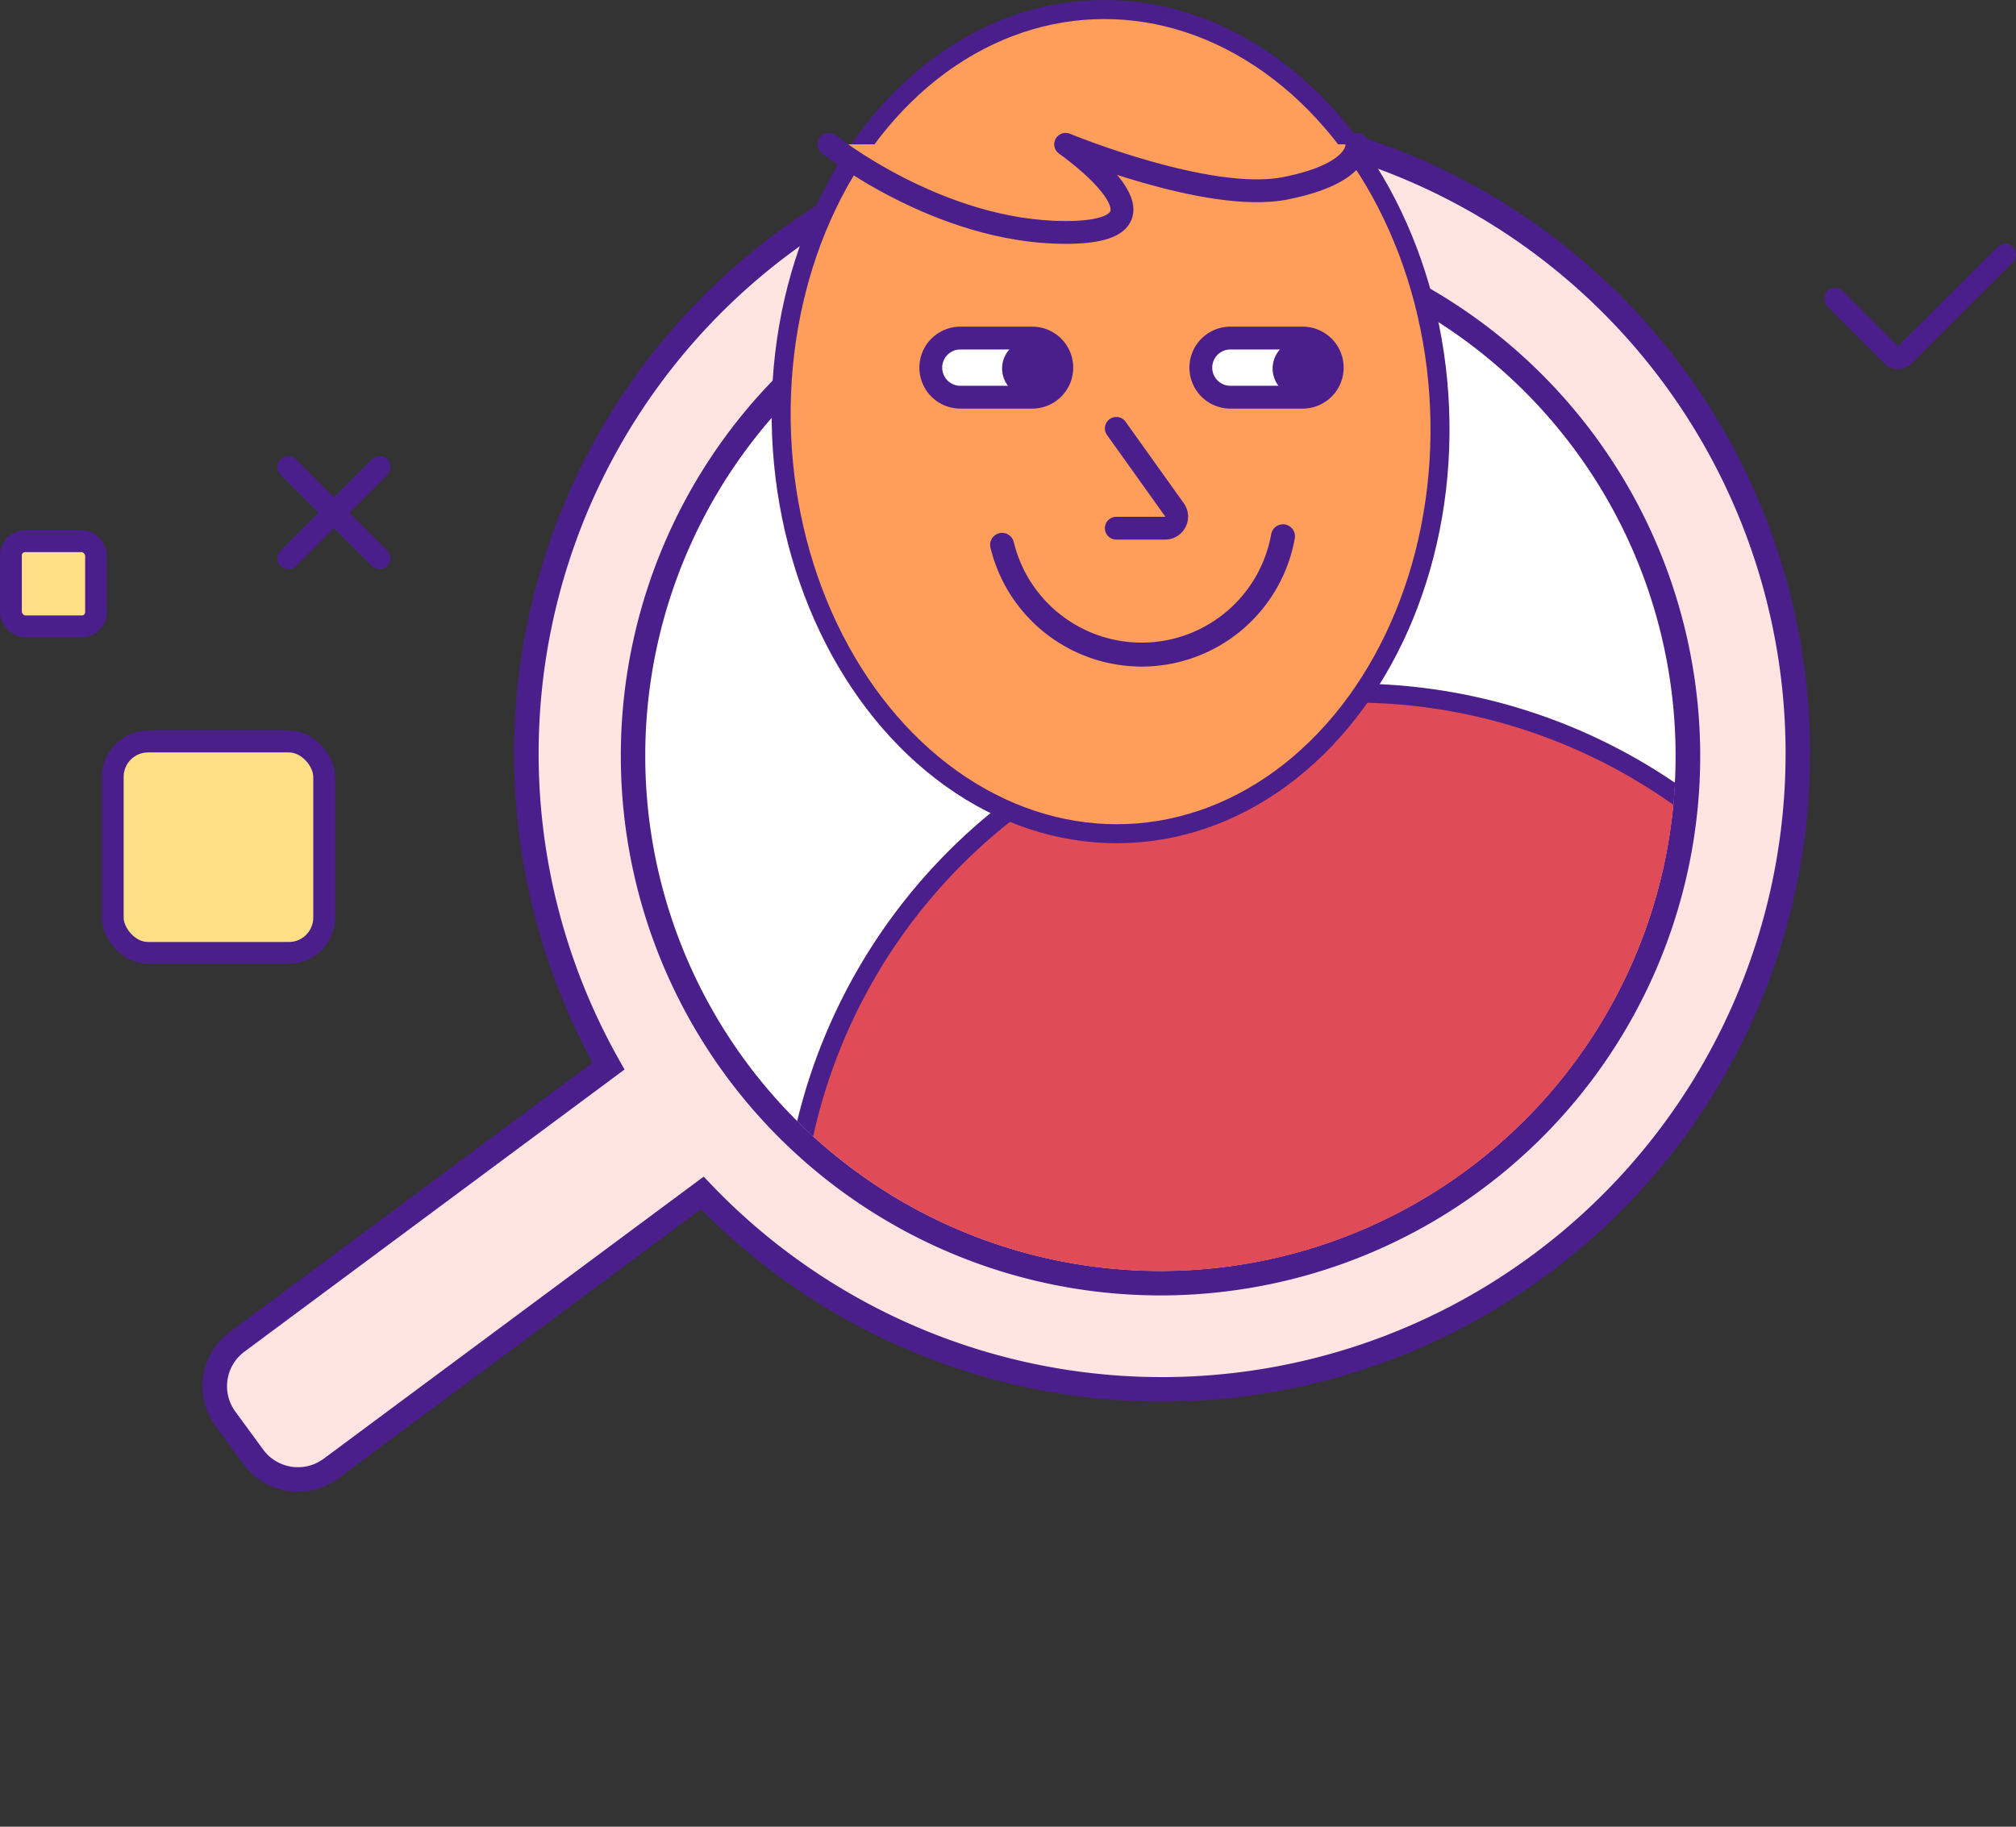 <svg xmlns="http://www.w3.org/2000/svg" xmlns:xlink="http://www.w3.org/1999/xlink" viewBox="0 0 212.02 192.14"><rect x="0" y="0" width="212.02" height="192.14" fill="#333333" stroke="none"/><defs><style>.cls-1,.cls-10,.cls-11,.cls-12,.cls-3,.cls-8{fill:none;}.cls-2{fill:#ffe5e1;}.cls-10,.cls-11,.cls-12,.cls-3,.cls-8{stroke:#4a1f8c;}.cls-10,.cls-11,.cls-12,.cls-3{stroke-linecap:round;}.cls-11,.cls-12,.cls-3,.cls-8{stroke-miterlimit:10;}.cls-3{stroke-width:2.58px;}.cls-4{fill:#fff;}.cls-5{fill:#4a1f8c;}.cls-6{clip-path:url(#clip-path);}.cls-7{fill:#df4b56;}.cls-8{stroke-width:2px;}.cls-9{fill:#ff9d5a;}.cls-10{stroke-linejoin:round;stroke-width:2.4px;}.cls-11{stroke-width:2.52px;}.cls-12{stroke-width:2.29px;}.cls-13{fill:#ffdf85;}</style><clipPath id="clip-path"><path class="cls-1" d="M67.86,79.5A54.19,54.19,0,1,0,122,25.32,54.18,54.18,0,0,0,67.86,79.5"/></clipPath></defs><g id="Layer_2" data-name="Layer 2"><g id="Layer_1-2" data-name="Layer 1"><path class="cls-2" d="M162,133a66.86,66.86,0,1,0-98-20.86l-39.06,29a5.81,5.81,0,0,0-1.21,8.13l2.93,4a5.83,5.83,0,0,0,8.14,1.21l39.06-29A66.86,66.86,0,0,0,162,133"/><path class="cls-3" d="M162,133a66.86,66.86,0,1,0-98-20.86l-39.06,29a5.81,5.81,0,0,0-1.21,8.13l2.93,4a5.83,5.83,0,0,0,8.14,1.21l39.06-29A66.86,66.86,0,0,0,162,133Z"/><path class="cls-4" d="M122,135A55.47,55.47,0,1,1,177.52,79.5,55.53,55.53,0,0,1,122,135"/><path class="cls-5" d="M122,25.32A54.18,54.18,0,1,1,67.86,79.5,54.19,54.19,0,0,1,122,25.32m0-2.58A56.76,56.76,0,1,0,178.81,79.5,56.83,56.83,0,0,0,122,22.74"/><g class="cls-6"><path class="cls-7" d="M201.42,132A59.13,59.13,0,1,1,142.29,72.9,59.12,59.12,0,0,1,201.42,132"/><path class="cls-8" d="M201.42,132A59.13,59.13,0,1,1,142.29,72.9,59.12,59.12,0,0,1,201.42,132Z"/></g><path class="cls-9" d="M151.4,42.91c1,23.93-13.69,44-32.8,44.77s-35.41-18-36.41-41.89S95.88,1.82,115,1,150.4,19,151.4,42.91"/><ellipse class="cls-8" cx="116.8" cy="44.35" rx="34.63" ry="43.36" transform="translate(-1.75 4.91) rotate(-2.39)"/><path class="cls-9" d="M117.4,45.06l6.12,8.57a1.22,1.22,0,0,1-1,1.93H117.4"/><path class="cls-10" d="M117.4,45.06l6.12,8.57a1.22,1.22,0,0,1-1,1.93H117.4"/><path class="cls-11" d="M134.93,56.41a15.1,15.1,0,0,1-29.54.9"/><path class="cls-9" d="M87.17,15.18s11.56,9.27,24.9,9.27,0-9.27,0-9.27,15.06,6.22,23.09,4.63,7.53-4.63,7.53-4.63"/><path class="cls-10" d="M87.17,15.18s11.56,9.27,24.9,9.27,0-9.27,0-9.27,15.06,6.22,23.09,4.63,7.53-4.63,7.53-4.63"/><path class="cls-4" d="M108.51,41.78H101a3.11,3.11,0,0,1,0-6.22h7.56a3.11,3.11,0,0,1,0,6.22"/><path class="cls-10" d="M108.51,41.78H101a3.11,3.11,0,0,1,0-6.22h7.56a3.11,3.11,0,0,1,0,6.22Z"/><path class="cls-5" d="M111.39,38.76a3,3,0,1,1-3-3,3,3,0,0,1,3,3"/><path class="cls-4" d="M137,41.78H129.4a3.11,3.11,0,1,1,0-6.22H137a3.11,3.11,0,0,1,0,6.22"/><path class="cls-10" d="M137,41.78H129.4a3.11,3.11,0,1,1,0-6.22H137a3.11,3.11,0,0,1,0,6.22Z"/><path class="cls-5" d="M139.84,38.76a3,3,0,1,1-3-3,3,3,0,0,1,3,3"/><path class="cls-12" d="M193,31.43l6,6a.87.87,0,0,0,1.23,0l10.65-10.64"/><path class="cls-13" d="M30.38,100.23H15.57a3.71,3.71,0,0,1-3.71-3.71V81.71A3.71,3.71,0,0,1,15.57,78H30.38a3.72,3.72,0,0,1,3.71,3.71V96.52a3.72,3.72,0,0,1-3.71,3.71"/><rect class="cls-12" x="11.86" y="78" width="22.23" height="22.23" rx="3.71"/><path class="cls-13" d="M8.6,65.88h-6a1.5,1.5,0,0,1-1.49-1.5v-6a1.49,1.49,0,0,1,1.49-1.49h6a1.5,1.5,0,0,1,1.5,1.49v6a1.5,1.5,0,0,1-1.5,1.5"/><rect class="cls-12" x="1.15" y="56.93" width="8.95" height="8.95" rx="1.49"/><line class="cls-13" x1="30.32" y1="49.12" x2="39.93" y2="58.73"/><line class="cls-12" x1="30.32" y1="49.12" x2="39.93" y2="58.73"/><line class="cls-13" x1="39.93" y1="49.12" x2="30.32" y2="58.73"/><line class="cls-12" x1="39.93" y1="49.12" x2="30.32" y2="58.73"/></g></g></svg>